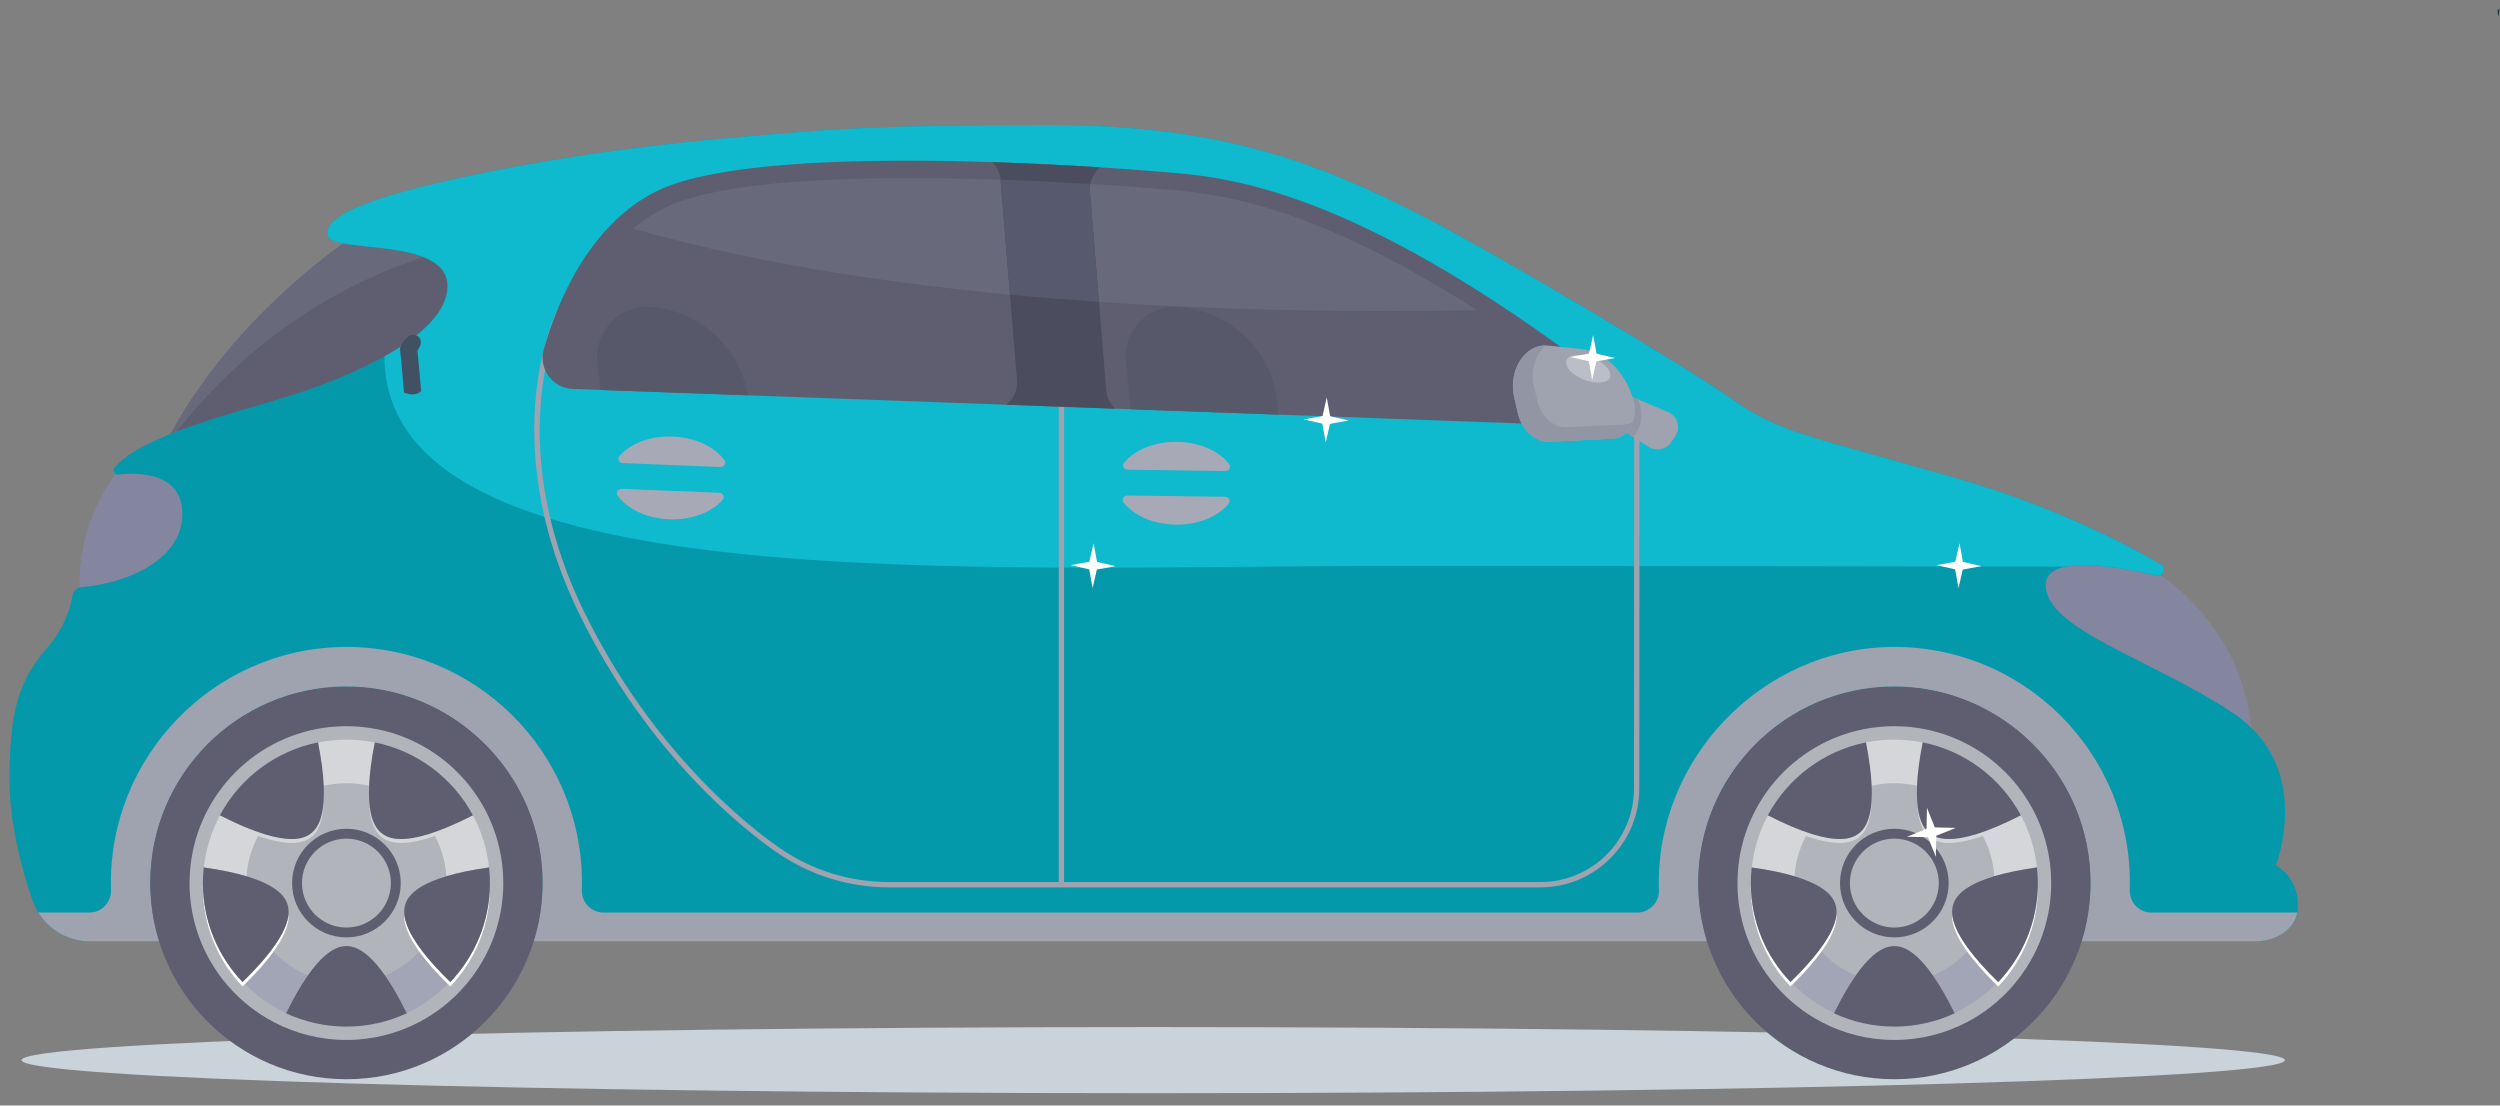 <?xml version="1.0" encoding="UTF-8"?>
<svg width="199px" height="88px" viewBox="0 0 199 88" version="1.1" xmlns="http://www.w3.org/2000/svg" xmlns:xlink="http://www.w3.org/1999/xlink">
    <rect x="0" y="0" width="199" height="88" fill="#808080" stroke="none"/>
    <!-- Generator: sketchtool 55.1 (78136) - https://sketchapp.com -->
    <title>A1D28157-9515-485C-B86F-16E28EF33450</title>
    <desc>Created with sketchtool.</desc>
    <g id="Page-1" stroke="none" stroke-width="1" fill="none" fill-rule="evenodd">
        <g id="malo-jezdze_desktop" transform="translate(-979, -3003)">
            <g id="Group-11" transform="translate(979, 2922)">
                <g id="car-2" transform="translate(99.5, 125) scale(-1, 1) translate(-99.5, -125) translate(0, 81)">
                    <path d="M197.288,84.387 C197.288,85.841 156.957,87.019 107.207,87.019 C57.456,87.019 17.125,85.841 17.125,84.387 C17.125,82.934 57.456,81.755 107.207,81.755 C156.957,81.755 197.288,82.934 197.288,84.387" id="Fill-63" fill="#CAD3DA"></path>
                    <path d="M183.515,70.293 C183.515,76.971 178.103,82.385 171.424,82.385 C164.748,82.385 159.333,76.971 159.333,70.293 C159.333,63.616 164.748,58.202 171.424,58.202 C178.103,58.202 183.515,63.616 183.515,70.293" id="Fill-64" fill="#5E5E70"></path>
                    <path d="M60.302,70.293 C60.302,76.971 54.889,82.385 48.211,82.385 C41.533,82.385 36.12,76.971 36.12,70.293 C36.12,63.616 41.533,58.202 48.211,58.202 C54.889,58.202 60.302,63.616 60.302,70.293" id="Fill-65" fill="#5E5E70"></path>
                    <path d="M186.555,74.933 C187.019,73.441 187.27,71.854 187.27,70.208 C187.27,61.456 180.176,54.361 171.424,54.361 C162.675,54.361 155.578,61.456 155.578,70.208 C155.578,71.854 155.831,73.441 156.296,74.933 L186.555,74.933" id="Fill-66" fill="#5E5E70"></path>
                    <path d="M63.34,74.933 C63.806,73.441 64.057,71.854 64.057,70.208 C64.057,61.456 56.962,54.361 48.211,54.361 C39.459,54.361 32.365,61.456 32.365,70.208 C32.365,71.854 32.616,73.441 33.082,74.933 L63.34,74.933" id="Fill-67" fill="#5E5E70"></path>
                    <path d="M27.063,45.779 C27.063,45.779 20.195,49.986 19.76,58.641 C19.76,58.641 35.929,51.212 37.43,47.323 C38.931,43.435 31.336,43.854 27.063,45.779" id="Fill-68" fill="#8486A0"></path>
                    <path d="M189.385,37.213 C189.385,37.213 192.948,41.094 192.665,47.269 C192.665,47.269 184.447,47.459 183.739,41.553 C183.139,36.543 189.385,37.213 189.385,37.213" id="Fill-69" fill="#8486A0"></path>
                    <path d="M170.743,18.742 C170.743,18.742 181.15,25.394 186.23,36.16 C186.23,36.16 165.867,31.59 162.921,24.785 C159.977,17.98 170.743,18.742 170.743,18.742" id="Fill-70" fill="#5E5E70"></path>
                    <path d="M186.23,36.16 C181.15,25.394 170.743,18.742 170.743,18.742 C170.743,18.742 166.235,18.423 163.85,20.043 C178.806,24.154 186.23,36.16 186.23,36.16" id="Fill-71" fill="#69697C"></path>
                    <path d="M195.11,51.403 C193.789,49.838 193.369,48.273 193.236,47.413 C193.177,47.029 192.855,46.746 192.466,46.721 C189.493,46.526 184.486,44.832 184.486,40.908 C184.486,37.56 188.057,37.603 189.582,37.774 C189.879,37.807 190.064,37.464 189.877,37.228 C187.826,34.647 179.893,32.756 175.799,31.462 C171.367,30.063 163.378,26.798 163.378,22.775 C163.378,18.752 172.708,20.268 172.941,18.693 C173.175,17.119 169.265,15.396 158.364,13.344 C149.443,11.665 142.375,11.083 136.528,10.609 C133.158,10.335 129.037,9.947 115.568,9.947 C102.099,9.947 94.384,12.762 85.613,17.277 C79.942,20.196 64.959,29.072 61.169,31.754 C57.379,34.436 55.28,34.611 43.327,38.051 C35.647,40.261 30.037,43.145 27.008,44.925 C26.537,45.202 26.822,45.923 27.354,45.801 C30.825,45.001 36.155,44.165 36.155,46.563 C36.155,50.12 27.701,52.452 21.229,56.767 C14.757,61.082 17.847,68.894 17.847,68.894 C17.847,68.894 16.085,69.711 16.085,72.114 C16.085,73.316 16.79,74.021 17.495,74.425 C18.1,74.772 18.794,74.933 19.491,74.933 L33.326,74.933 C32.861,73.453 32.608,71.879 32.608,70.245 C32.608,61.628 39.594,54.643 48.211,54.643 C56.828,54.643 63.813,61.628 63.813,70.245 C63.813,71.879 63.561,73.453 63.095,74.933 L156.539,74.933 C156.075,73.453 155.824,71.879 155.824,70.245 C155.824,61.628 162.808,54.643 171.424,54.643 C180.043,54.643 187.027,61.628 187.027,70.245 C187.027,71.879 186.776,73.453 186.309,74.933 L191.827,74.933 C193.892,74.933 195.737,73.629 196.41,71.677 C197.274,69.187 198.245,65.587 198.245,62.015 C198.245,55.601 197.079,53.735 195.11,51.403" id="Fill-72" fill="#0498AB"></path>
                    <path d="M168.394,28.369 C165.626,26.828 163.378,24.908 163.378,22.775 C163.378,18.752 172.708,20.268 172.941,18.693 C173.175,17.119 169.265,15.396 158.364,13.344 C149.443,11.665 142.375,11.083 136.528,10.609 C133.158,10.335 129.037,9.947 115.568,9.947 C102.099,9.947 94.384,12.762 85.613,17.277 C79.942,20.196 64.959,29.072 61.169,31.754 C57.379,34.436 55.28,34.611 43.327,38.051 C35.647,40.261 30.037,43.145 27.008,44.925 C26.537,45.202 26.822,45.923 27.354,45.801 C29.623,45.278 32.686,44.74 34.536,45.1 C48.211,45.1 63.335,45.046 87.836,45.046 C121.444,45.046 168.394,47.869 168.394,28.369" id="Fill-73" fill="#0FB9CE"></path>
                    <path d="M156.338,31.418 C155.903,27.146 154.634,24.649 154.58,24.545 L154.203,24.739 C154.255,24.838 159.271,34.883 152.487,48.729 C146.937,60.056 139.139,65.986 136.883,67.533 C134.328,69.286 131.334,70.212 128.226,70.212 L114.723,70.212 L114.723,32.203 L114.299,32.203 L114.299,70.212 L76.378,70.212 C72.277,70.212 68.938,66.876 68.936,62.775 L68.918,32.847 L68.495,32.847 L68.513,62.775 C68.515,67.109 72.043,70.635 76.378,70.635 L128.226,70.635 C131.42,70.635 134.496,69.683 137.123,67.883 C139.4,66.32 147.271,60.335 152.866,48.915 C156.461,41.579 156.739,35.351 156.338,31.418" id="Fill-74" fill="#9FA2AF"></path>
                    <path d="M190.164,70.85 C190.167,70.798 190.167,70.746 190.169,70.694 C190.413,60.304 182.04,51.618 171.648,51.497 C161.192,51.376 152.676,59.816 152.676,70.245 C152.676,70.447 152.679,70.648 152.686,70.849 C152.716,71.827 151.941,72.639 150.962,72.639 L68.672,72.639 C67.694,72.639 66.919,71.827 66.95,70.85 C66.952,70.798 66.953,70.746 66.954,70.694 C67.197,60.382 58.748,51.617 48.433,51.497 C37.977,51.376 29.462,59.816 29.462,70.245 C29.462,70.447 29.465,70.648 29.471,70.849 C29.502,71.827 28.727,72.639 27.749,72.639 L16.136,72.639 C16.307,73.527 16.9,74.084 17.495,74.425 C18.1,74.772 18.794,74.933 19.491,74.933 L33.326,74.933 C33.268,74.748 33.213,74.561 33.161,74.372 L33.156,74.352 C33.004,73.792 32.882,73.221 32.792,72.639 C32.649,71.716 32.587,70.766 32.615,69.797 C32.853,61.338 39.929,54.548 48.39,54.644 C56.924,54.74 63.813,61.688 63.813,70.245 C63.813,71.059 63.75,71.859 63.63,72.639 C63.54,73.221 63.418,73.792 63.266,74.352 L63.26,74.372 C63.209,74.561 63.154,74.748 63.095,74.933 L156.539,74.933 C156.483,74.748 156.426,74.561 156.375,74.372 L156.37,74.352 C156.217,73.792 156.097,73.221 156.006,72.639 C155.863,71.716 155.802,70.766 155.829,69.797 C156.067,61.338 163.142,54.548 171.604,54.644 C180.139,54.74 187.027,61.688 187.027,70.245 C187.027,71.059 186.965,71.859 186.845,72.639 C186.754,73.221 186.633,73.792 186.481,74.352 L186.473,74.372 C186.424,74.561 186.368,74.748 186.309,74.933 L191.827,74.933 C193.531,74.933 195.08,74.045 195.951,72.639 L191.886,72.639 C190.91,72.639 190.132,71.827 190.164,70.85" id="Fill-75" fill="#9FA2AF"></path>
                    <path d="M109.208,37.391 C109.528,37.387 109.713,37.079 109.533,36.854 C108.715,35.831 107.13,35.147 105.317,35.17 C103.503,35.192 101.938,35.913 101.149,36.956 C100.975,37.186 101.168,37.489 101.488,37.486 L109.208,37.391" id="Fill-76" fill="#A7AAB6"></path>
                    <path d="M101.516,39.539 C101.197,39.543 101.012,39.851 101.192,40.077 C102.01,41.1 103.595,41.783 105.408,41.761 C107.222,41.739 108.787,41.017 109.576,39.974 C109.75,39.744 109.557,39.441 109.237,39.445 L101.516,39.539" id="Fill-77" fill="#A7AAB6"></path>
                    <path d="M149.398,36.861 C149.718,36.849 149.893,36.536 149.706,36.315 C148.855,35.315 147.249,34.676 145.437,34.749 C143.624,34.821 142.083,35.586 141.328,36.65 C141.161,36.885 141.365,37.183 141.684,37.17 L149.398,36.861" id="Fill-78" fill="#A7AAB6"></path>
                    <path d="M141.775,39.222 C141.458,39.235 141.281,39.548 141.47,39.768 C142.319,40.768 143.924,41.407 145.737,41.335 C147.549,41.262 149.091,40.498 149.846,39.433 C150.013,39.199 149.809,38.901 149.492,38.914 L141.775,39.222" id="Fill-79" fill="#A7AAB6"></path>
                    <path d="M171.424,82.385 C164.748,82.385 159.335,76.971 159.335,70.293 C159.335,63.616 164.748,58.202 171.424,58.202 C178.103,58.202 183.515,63.616 183.515,70.293 C183.515,76.971 178.103,82.385 171.424,82.385 Z M171.424,54.68 C162.803,54.68 155.812,61.67 155.812,70.293 C155.812,78.916 162.803,85.907 171.424,85.907 C180.048,85.907 187.039,78.916 187.039,70.293 C187.039,61.67 180.048,54.68 171.424,54.68 L171.424,54.68 Z" id="Fill-80" fill="#5E5E70"></path>
                    <path d="M161.898,64.733 C164.118,65.835 165.857,66.393 167.069,66.393 C167.794,66.393 168.146,66.191 168.345,66.039 C169.567,65.115 169.324,62.09 168.857,59.564 C165.926,60.261 163.422,62.12 161.898,64.733 Z M173.994,59.564 C173.527,62.09 173.281,65.115 174.505,66.039 C174.704,66.191 175.056,66.393 175.779,66.393 C176.994,66.393 178.732,65.835 180.953,64.733 C179.428,62.12 176.925,60.261 173.994,59.564 Z M182.426,69.498 C179.893,69.883 176.967,70.64 176.495,72.093 C176.025,73.531 177.901,75.831 179.679,77.606 C181.472,75.585 182.455,73.004 182.455,70.293 C182.455,70.033 182.445,69.767 182.426,69.498 Z M160.425,69.498 C160.405,69.767 160.395,70.033 160.395,70.293 C160.395,73.004 161.376,75.585 163.171,77.606 C164.949,75.831 166.826,73.531 166.356,72.093 C165.884,70.64 162.958,69.883 160.425,69.498 Z M167.158,80.465 C168.51,81.035 169.944,81.324 171.424,81.324 C172.907,81.324 174.34,81.035 175.693,80.465 C174.552,78.21 172.941,75.701 171.424,75.701 C169.909,75.701 168.299,78.21 167.158,80.465 Z M171.424,83.174 C169.353,83.174 167.293,82.668 165.463,81.71 C165.281,81.615 165.109,81.519 164.937,81.419 L164.917,81.407 C164.755,81.313 164.588,81.209 164.421,81.101 L164.403,81.089 C164.244,80.986 164.081,80.874 163.921,80.76 L163.907,80.75 C163.752,80.638 163.594,80.518 163.437,80.394 L163.425,80.384 C163.275,80.266 163.122,80.138 162.972,80.007 C162.822,79.878 162.677,79.745 162.537,79.61 L162.51,79.585 C162.372,79.453 162.235,79.314 162.099,79.174 C159.807,76.767 158.544,73.613 158.544,70.293 C158.544,69.832 158.571,69.355 158.625,68.874 L158.625,68.864 C158.927,66.131 160.073,63.613 161.939,61.581 C163.796,59.561 166.189,58.209 168.862,57.669 L168.872,57.666 L168.884,57.664 C169.297,57.582 169.715,57.519 170.128,57.477 L170.163,57.475 C170.386,57.453 170.583,57.438 170.77,57.429 C170.989,57.418 171.208,57.413 171.424,57.413 C171.64,57.413 171.862,57.418 172.081,57.429 C172.272,57.439 172.472,57.454 172.69,57.475 L172.72,57.477 C178.727,58.078 183.567,62.869 184.226,68.87 C184.28,69.355 184.307,69.833 184.307,70.293 C184.307,73.613 183.043,76.767 180.751,79.174 C180.611,79.321 180.468,79.462 180.328,79.597 L180.316,79.608 C180.178,79.74 180.031,79.874 179.886,80.002 C179.726,80.14 179.573,80.267 179.423,80.386 L179.411,80.396 C179.256,80.518 179.099,80.636 178.944,80.748 L178.922,80.765 C178.769,80.875 178.607,80.985 178.447,81.089 L178.425,81.103 C178.258,81.211 178.093,81.314 177.931,81.408 L177.918,81.417 C177.739,81.521 177.567,81.616 177.4,81.704 L177.385,81.712 C175.558,82.668 173.495,83.174 171.424,83.174 L171.424,83.174 Z" id="Fill-81" fill="#B2B4BC"></path>
                    <path d="M165.478,75.59 C164.937,76.312 164.194,77.16 163.174,78.154 C164.155,79.184 165.326,80.03 166.631,80.637 C167.261,79.357 167.836,78.385 168.355,77.644 C167.246,77.181 166.265,76.473 165.478,75.59" id="Fill-82" fill="#A2A5B6"></path>
                    <path d="M177.372,75.59 C176.586,76.473 175.604,77.18 174.495,77.644 C175.014,78.385 175.59,79.357 176.219,80.637 C177.525,80.03 178.695,79.184 179.677,78.154 C178.656,77.159 177.911,76.312 177.372,75.59" id="Fill-83" fill="#A2A5B6"></path>
                    <path d="M171.424,66.755 C169.474,66.755 167.885,68.342 167.885,70.293 C167.885,72.245 169.474,73.832 171.424,73.832 C173.377,73.832 174.963,72.245 174.963,70.293 C174.963,68.342 173.377,66.755 171.424,66.755 Z M171.424,74.617 C169.041,74.617 167.101,72.677 167.101,70.293 C167.101,67.909 169.041,65.969 171.424,65.969 C173.809,65.969 175.749,67.909 175.749,70.293 C175.749,72.677 173.809,74.617 171.424,74.617 L171.424,74.617 Z" id="Fill-84" fill="#5E5E70"></path>
                    <path d="M171.424,62.343 C172.054,62.343 172.663,62.418 173.249,62.553 C173.288,61.639 173.423,60.506 173.699,59.102 C172.963,58.955 172.204,58.876 171.424,58.876 C170.647,58.876 169.887,58.954 169.152,59.102 C169.425,60.506 169.563,61.639 169.602,62.553 C170.187,62.418 170.797,62.343 171.424,62.343" id="Fill-85" fill="#D5D6D9"></path>
                    <path d="M181.484,64.894 C180.22,65.539 179.172,65.98 178.307,66.272 L178.312,66.28 C175.666,67.172 174.692,66.673 174.267,66.353 C173.888,66.065 173.251,65.392 173.222,63.253 C173.19,65.642 173.868,66.366 174.267,66.667 C174.699,66.994 175.7,67.505 178.457,66.546 C178.971,67.514 179.295,68.598 179.374,69.752 C180.247,69.491 181.356,69.249 182.77,69.051 C182.61,67.56 182.163,66.156 181.484,64.894" id="Fill-86" fill="#D5D6D9"></path>
                    <path d="M169.629,63.252 C169.599,65.392 168.963,66.065 168.584,66.353 C168.158,66.674 167.182,67.173 164.529,66.277 L164.534,66.265 C163.668,65.974 162.623,65.533 161.359,64.888 C160.68,66.149 160.235,67.552 160.073,69.041 C161.487,69.239 162.596,69.48 163.469,69.742 C163.545,68.59 163.87,67.508 164.384,66.542 C167.145,67.506 168.151,66.994 168.584,66.667 C168.98,66.366 169.661,65.642 169.629,63.252" id="Fill-87" fill="#D5D6D9"></path>
                    <path d="M176.032,72.759 C175.959,73.619 176.386,75.305 179.694,78.525 C181.646,76.474 182.849,73.702 182.849,70.647 C182.849,70.572 182.846,70.498 182.846,70.424 C182.812,73.427 181.619,76.15 179.694,78.171 C176.79,75.345 176.106,73.701 176.032,72.759" id="Fill-88" fill="#FFFFFE"></path>
                    <path d="M163.157,78.525 C166.464,75.305 166.892,73.619 166.818,72.759 C166.744,73.701 166.061,75.345 163.157,78.171 C161.231,76.15 160.039,73.427 160.004,70.423 C160.004,70.497 160.002,70.572 160.002,70.647 C160.002,73.702 161.204,76.474 163.157,78.525" id="Fill-89" fill="#FFFFFE"></path>
                    <path d="M174.306,60.05 C176.824,60.754 178.983,62.357 180.392,64.569 C177.945,65.741 176.544,66 175.779,66 C175.103,66 174.84,65.801 174.741,65.726 C173.945,65.124 173.792,63.075 174.306,60.05 Z M174.267,66.353 C174.513,66.539 174.945,66.786 175.779,66.786 C176.856,66.786 178.604,66.376 181.496,64.899 C179.913,61.947 177.068,59.773 173.684,59.094 C172.585,64.67 173.706,65.929 174.267,66.353 L174.267,66.353 Z" id="Fill-90" fill="#5E5E70"></path>
                    <path d="M180.466,78.903 L180.463,78.905 C180.331,79.044 180.195,79.18 180.055,79.313 L180.05,79.318 C179.913,79.45 179.77,79.58 179.627,79.706 L179.618,79.714 C179.475,79.838 179.327,79.96 179.18,80.078 L179.168,80.088 C179.018,80.206 178.868,80.319 178.715,80.429 L178.698,80.442 C178.545,80.552 178.39,80.658 178.233,80.761 L178.211,80.774 C178.054,80.876 177.896,80.975 177.734,81.07 L177.714,81.081 C177.55,81.176 177.385,81.269 177.215,81.356 L177.203,81.363 C175.477,82.267 173.512,82.781 171.424,82.781 C169.339,82.781 167.374,82.267 165.645,81.362 L165.635,81.357 C165.466,81.268 165.299,81.175 165.134,81.08 L165.119,81.07 C164.954,80.975 164.794,80.875 164.635,80.772 L164.62,80.761 C164.46,80.658 164.305,80.551 164.15,80.441 L164.138,80.431 C163.983,80.319 163.83,80.205 163.68,80.086 L163.673,80.079 C163.521,79.96 163.373,79.837 163.23,79.711 L163.226,79.708 C163.08,79.58 162.938,79.45 162.798,79.316 L162.795,79.315 C162.655,79.181 162.517,79.044 162.385,78.903 L162.385,78.903 C160.25,76.663 158.937,73.632 158.937,70.293 C158.937,69.828 158.964,69.369 159.013,68.917 L159.016,68.913 C159.611,63.49 163.678,59.113 168.948,58.052 L168.95,58.052 C169.349,57.971 169.757,57.909 170.167,57.868 L170.207,57.865 C170.401,57.847 170.595,57.831 170.79,57.821 C171.001,57.811 171.213,57.805 171.424,57.805 C171.638,57.805 171.849,57.811 172.061,57.821 C172.258,57.831 172.454,57.847 172.651,57.866 L172.683,57.868 C178.533,58.453 183.193,63.078 183.835,68.913 L183.835,68.917 C183.886,69.369 183.914,69.828 183.914,70.293 C183.914,73.632 182.6,76.662 180.466,78.903 Z M184.617,68.831 L184.614,68.818 L184.614,68.814 C184.282,65.818 182.915,62.995 180.766,60.864 C178.612,58.729 175.767,57.387 172.759,57.087 L172.72,57.083 C172.499,57.062 172.295,57.047 172.1,57.037 C171.874,57.025 171.648,57.02 171.424,57.02 C171.203,57.02 170.974,57.025 170.75,57.037 C170.558,57.046 170.359,57.061 170.138,57.083 L170.089,57.087 C169.666,57.129 169.238,57.193 168.815,57.277 L168.798,57.28 L168.776,57.285 C166.024,57.842 163.56,59.236 161.649,61.315 C159.729,63.408 158.546,66.001 158.236,68.816 L158.236,68.816 L158.234,68.831 C158.18,69.326 158.153,69.818 158.153,70.293 C158.153,73.675 159.424,76.889 161.733,79.357 L161.738,79.365 L161.819,79.449 C161.952,79.587 162.087,79.723 162.222,79.854 L162.222,79.855 L162.242,79.871 L162.254,79.883 L162.279,79.908 L162.279,79.908 C162.421,80.042 162.564,80.174 162.709,80.299 L162.714,80.304 L162.717,80.306 C162.871,80.44 163.029,80.571 163.184,80.695 L163.196,80.704 C163.353,80.83 163.518,80.952 163.678,81.068 L163.683,81.071 L163.688,81.075 C163.858,81.196 164.025,81.311 164.189,81.419 L164.209,81.432 C164.379,81.542 164.551,81.649 164.721,81.748 L164.721,81.748 L164.733,81.755 L164.735,81.755 L164.738,81.758 C164.915,81.861 165.094,81.96 165.269,82.053 L165.274,82.055 L165.286,82.06 C167.167,83.045 169.292,83.567 171.424,83.567 C173.558,83.567 175.683,83.046 177.569,82.059 L177.584,82.051 C177.756,81.96 177.933,81.862 178.11,81.759 L178.127,81.749 C178.297,81.65 178.467,81.544 178.639,81.432 L178.646,81.428 L178.649,81.427 L178.654,81.423 L178.659,81.42 L178.661,81.418 C178.826,81.311 178.993,81.197 179.155,81.08 L179.172,81.067 C179.335,80.952 179.495,80.83 179.654,80.705 L179.659,80.701 L179.664,80.696 C179.822,80.57 179.979,80.44 180.134,80.306 L180.149,80.293 C180.291,80.168 180.441,80.032 180.586,79.893 L180.594,79.887 L180.601,79.879 C180.744,79.743 180.886,79.6 181.027,79.454 L181.027,79.453 L181.034,79.444 C183.397,76.964 184.698,73.714 184.698,70.293 C184.698,69.818 184.671,69.326 184.617,68.831 L184.617,68.831 Z" id="Fill-91" fill="#5E5E70"></path>
                    <path d="M171.424,80.931 C170.14,80.931 168.891,80.706 167.703,80.26 C169.1,77.601 170.44,76.094 171.424,76.094 C172.41,76.094 173.75,77.601 175.147,80.26 C173.959,80.706 172.71,80.931 171.424,80.931 Z M171.424,75.308 C170.726,75.308 169.088,75.632 166.621,80.658 C168.082,81.336 169.71,81.717 171.424,81.717 C173.14,81.717 174.768,81.336 176.229,80.658 C173.763,75.632 172.125,75.308 171.424,75.308 L171.424,75.308 Z" id="Fill-92" fill="#5E5E70"></path>
                    <path d="M168.544,60.05 C169.058,63.074 168.906,65.124 168.109,65.726 C168.011,65.801 167.748,66 167.069,66 C166.307,66 164.905,65.741 162.458,64.569 C163.867,62.357 166.026,60.754 168.544,60.05 Z M168.584,66.353 C169.142,65.929 170.266,64.67 169.167,59.094 C165.783,59.773 162.938,61.947 161.354,64.899 C164.246,66.376 165.994,66.786 167.069,66.786 C167.905,66.786 168.335,66.539 168.584,66.353 L168.584,66.353 Z" id="Fill-93" fill="#5E5E70"></path>
                    <path d="M163.191,77.026 C161.635,75.128 160.786,72.766 160.786,70.293 C160.786,70.182 160.789,70.069 160.794,69.955 C163.801,70.458 165.675,71.269 165.982,72.215 C166.287,73.149 165.276,74.883 163.191,77.026 Z M166.73,71.972 C166.513,71.305 165.69,69.834 160.071,69.049 C160.026,69.458 160.002,69.873 160.002,70.293 C160.002,73.348 161.204,76.121 163.157,78.171 C167.145,74.288 166.946,72.635 166.73,71.972 L166.73,71.972 Z" id="Fill-94" fill="#5E5E70"></path>
                    <path d="M179.659,77.026 C177.574,74.883 176.563,73.149 176.866,72.215 C177.176,71.269 179.052,70.458 182.057,69.955 C182.062,70.069 182.064,70.182 182.064,70.293 C182.064,72.766 181.216,75.128 179.659,77.026 Z M176.121,71.972 C175.904,72.635 175.705,74.288 179.694,78.171 C181.646,76.121 182.849,73.348 182.849,70.293 C182.849,69.873 182.824,69.458 182.78,69.049 C177.161,69.834 176.337,71.305 176.121,71.972 L176.121,71.972 Z" id="Fill-95" fill="#5E5E70"></path>
                    <path d="M48.21,82.385 C41.533,82.385 36.12,76.971 36.12,70.293 C36.12,63.616 41.533,58.202 48.21,58.202 C54.889,58.202 60.302,63.616 60.302,70.293 C60.302,76.971 54.889,82.385 48.21,82.385 Z M48.21,54.68 C39.588,54.68 32.597,61.67 32.597,70.293 C32.597,78.916 39.588,85.907 48.21,85.907 C56.834,85.907 63.824,78.916 63.824,70.293 C63.824,61.67 56.834,54.68 48.21,54.68 L48.21,54.68 Z" id="Fill-96" fill="#5E5E70"></path>
                    <path d="M38.683,64.733 C40.903,65.835 42.642,66.393 43.856,66.393 C44.58,66.393 44.931,66.191 45.131,66.039 C46.354,65.115 46.109,62.09 45.643,59.564 C42.711,60.261 40.209,62.12 38.683,64.733 Z M50.779,59.564 C50.313,62.09 50.068,65.115 51.29,66.039 C51.491,66.191 51.841,66.393 52.566,66.393 C53.78,66.393 55.519,65.835 57.739,64.733 C56.213,62.12 53.711,60.261 50.779,59.564 Z M59.212,69.498 C56.679,69.883 53.753,70.64 53.28,72.093 C52.811,73.531 54.686,75.831 56.466,77.606 C58.258,75.585 59.242,73.004 59.242,70.293 C59.242,70.033 59.232,69.767 59.212,69.498 Z M37.209,69.498 C37.19,69.767 37.18,70.033 37.18,70.293 C37.18,73.004 38.163,75.585 39.956,77.606 C41.735,75.831 43.61,73.531 43.142,72.093 C42.668,70.64 39.743,69.883 37.209,69.498 Z M43.942,80.465 C45.296,81.035 46.73,81.324 48.211,81.324 C49.692,81.324 51.125,81.035 52.479,80.465 C51.338,78.21 49.727,75.701 48.211,75.701 C46.694,75.701 45.084,78.21 43.942,80.465 Z M48.211,83.174 C46.14,83.174 44.078,82.668 42.249,81.71 C42.068,81.615 41.894,81.519 41.722,81.419 L41.702,81.407 C41.541,81.313 41.374,81.209 41.207,81.101 L41.189,81.089 C41.029,80.986 40.867,80.874 40.707,80.76 L40.693,80.75 C40.537,80.638 40.379,80.518 40.223,80.394 L40.211,80.384 C40.061,80.266 39.908,80.138 39.757,80.007 C39.608,79.878 39.463,79.745 39.322,79.61 L39.295,79.585 C39.157,79.453 39.02,79.314 38.886,79.174 C36.593,76.767 35.33,73.613 35.33,70.293 C35.33,69.832 35.357,69.355 35.41,68.874 L35.411,68.864 C35.712,66.131 36.859,63.613 38.725,61.581 C40.581,59.561 42.974,58.209 45.647,57.669 L45.658,57.666 L45.668,57.664 C46.082,57.582 46.501,57.519 46.915,57.477 L46.948,57.475 C47.173,57.453 47.369,57.438 47.557,57.429 C47.774,57.418 47.994,57.413 48.211,57.413 C48.427,57.413 48.647,57.418 48.865,57.429 C49.058,57.439 49.257,57.454 49.475,57.475 L49.506,57.477 C55.513,58.078 60.351,62.869 61.012,68.87 C61.065,69.355 61.091,69.833 61.091,70.293 C61.091,73.613 59.829,76.767 57.536,79.174 C57.396,79.321 57.254,79.462 57.113,79.597 L57.102,79.608 C56.964,79.74 56.817,79.874 56.67,80.002 C56.512,80.14 56.36,80.267 56.21,80.386 L56.196,80.396 C56.042,80.518 55.886,80.636 55.73,80.748 L55.706,80.765 C55.554,80.875 55.393,80.985 55.233,81.089 L55.211,81.103 C55.044,81.211 54.878,81.314 54.717,81.408 L54.703,81.417 C54.525,81.521 54.352,81.616 54.184,81.704 L54.17,81.712 C52.342,82.668 50.281,83.174 48.211,83.174 L48.211,83.174 Z" id="Fill-97" fill="#B2B4BC"></path>
                    <path d="M42.264,75.59 C41.724,76.312 40.98,77.16 39.959,78.154 C40.941,79.184 42.112,80.03 43.418,80.637 C44.047,79.357 44.622,78.385 45.141,77.644 C44.032,77.181 43.051,76.473 42.264,75.59" id="Fill-98" fill="#A2A5B6"></path>
                    <path d="M54.158,75.59 C53.37,76.473 52.39,77.18 51.281,77.644 C51.8,78.385 52.375,79.357 53.004,80.637 C54.31,80.03 55.481,79.184 56.462,78.154 C55.442,77.159 54.698,76.312 54.158,75.59" id="Fill-99" fill="#A2A5B6"></path>
                    <path d="M48.211,66.755 C46.26,66.755 44.672,68.342 44.672,70.293 C44.672,72.245 46.26,73.832 48.211,73.832 C50.162,73.832 51.749,72.245 51.749,70.293 C51.749,68.342 50.162,66.755 48.211,66.755 Z M48.211,74.617 C45.826,74.617 43.887,72.677 43.887,70.293 C43.887,67.909 45.826,65.969 48.211,65.969 C50.595,65.969 52.535,67.909 52.535,70.293 C52.535,72.677 50.595,74.617 48.211,74.617 L48.211,74.617 Z" id="Fill-100" fill="#5E5E70"></path>
                    <path d="M48.211,62.343 C48.839,62.343 49.448,62.418 50.035,62.553 C50.074,61.639 50.21,60.506 50.485,59.102 C49.75,58.955 48.99,58.876 48.211,58.876 C47.432,58.876 46.672,58.954 45.936,59.102 C46.212,60.506 46.348,61.639 46.387,62.553 C46.973,62.418 47.583,62.343 48.211,62.343" id="Fill-101" fill="#D5D6D9"></path>
                    <path d="M58.271,64.894 C57.006,65.539 55.959,65.98 55.092,66.272 L55.097,66.28 C52.452,67.172 51.477,66.673 51.053,66.353 C50.673,66.065 50.036,65.392 50.007,63.253 C49.975,65.642 50.655,66.366 51.053,66.667 C51.485,66.994 52.487,67.505 55.242,66.546 C55.758,67.514 56.082,68.598 56.159,69.752 C57.033,69.491 58.143,69.249 59.557,69.051 C59.396,67.56 58.949,66.156 58.271,64.894" id="Fill-102" fill="#D5D6D9"></path>
                    <path d="M46.415,63.252 C46.385,65.392 45.748,66.065 45.369,66.353 C44.944,66.674 43.967,67.173 41.314,66.277 L41.319,66.265 C40.453,65.974 39.408,65.533 38.144,64.888 C37.467,66.149 37.021,67.552 36.86,69.041 C38.273,69.239 39.382,69.48 40.254,69.742 C40.331,68.59 40.655,67.508 41.169,66.542 C43.932,67.506 44.936,66.994 45.369,66.667 C45.766,66.366 46.446,65.642 46.415,63.252" id="Fill-103" fill="#D5D6D9"></path>
                    <path d="M52.818,72.759 C52.745,73.619 53.172,75.305 56.479,78.525 C58.433,76.474 59.634,73.702 59.634,70.647 C59.634,70.572 59.633,70.498 59.631,70.424 C59.597,73.427 58.405,76.15 56.479,78.171 C53.576,75.345 52.893,73.701 52.818,72.759" id="Fill-104" fill="#FFFFFE"></path>
                    <path d="M39.942,78.525 C43.25,75.305 43.677,73.619 43.603,72.759 C43.529,73.701 42.846,75.345 39.942,78.171 C38.017,76.15 36.824,73.427 36.791,70.423 C36.789,70.497 36.787,70.572 36.787,70.647 C36.787,73.702 37.989,76.474 39.942,78.525" id="Fill-105" fill="#FFFFFE"></path>
                    <path d="M51.092,60.05 C53.609,60.754 55.768,62.357 57.178,64.569 C54.731,65.741 53.328,66 52.566,66 C51.889,66 51.626,65.801 51.527,65.726 C50.731,65.124 50.579,63.075 51.092,60.05 Z M51.053,66.353 C51.299,66.539 51.73,66.786 52.566,66.786 C53.642,66.786 55.391,66.376 58.282,64.899 C56.697,61.947 53.854,59.773 50.469,59.094 C49.371,64.67 50.492,65.929 51.053,66.353 L51.053,66.353 Z" id="Fill-106" fill="#5E5E70"></path>
                    <path d="M57.252,78.903 L57.25,78.905 C57.117,79.044 56.981,79.18 56.842,79.313 L56.837,79.318 C56.698,79.45 56.557,79.58 56.412,79.706 L56.404,79.714 C56.26,79.838 56.114,79.96 55.965,80.078 L55.952,80.088 C55.804,80.206 55.654,80.319 55.501,80.429 L55.483,80.442 C55.33,80.552 55.175,80.658 55.018,80.761 L54.998,80.774 C54.84,80.876 54.681,80.975 54.519,81.07 L54.499,81.081 C54.336,81.176 54.17,81.269 54.002,81.356 L53.99,81.363 C52.261,82.267 50.297,82.781 48.211,82.781 C46.124,82.781 44.159,82.267 42.431,81.362 L42.42,81.357 C42.251,81.268 42.085,81.175 41.92,81.08 L41.904,81.07 C41.741,80.975 41.58,80.875 41.422,80.772 L41.405,80.761 C41.246,80.658 41.09,80.551 40.936,80.441 L40.923,80.431 C40.768,80.319 40.616,80.205 40.467,80.086 L40.458,80.079 C40.308,79.96 40.16,79.837 40.015,79.711 L40.011,79.708 C39.865,79.58 39.723,79.45 39.583,79.316 L39.581,79.315 C39.441,79.181 39.304,79.044 39.17,78.903 L39.17,78.903 C37.036,76.663 35.723,73.632 35.723,70.293 C35.723,69.828 35.75,69.369 35.8,68.917 L35.8,68.913 C36.397,63.49 40.464,59.113 45.734,58.052 L45.735,58.052 C46.135,57.971 46.541,57.909 46.954,57.868 L46.993,57.865 C47.186,57.847 47.38,57.831 47.576,57.821 C47.786,57.811 47.998,57.805 48.211,57.805 C48.424,57.805 48.635,57.811 48.846,57.821 C49.044,57.831 49.241,57.847 49.437,57.866 L49.468,57.868 C55.32,58.453 59.98,63.078 60.621,68.913 L60.622,68.917 C60.671,69.369 60.699,69.828 60.699,70.293 C60.699,73.632 59.386,76.662 57.252,78.903 Z M61.403,68.831 L61.401,68.818 L61.4,68.814 C61.068,65.818 59.701,62.995 57.551,60.864 C55.397,58.729 52.554,57.387 49.546,57.087 L49.507,57.083 C49.284,57.062 49.081,57.047 48.885,57.037 C48.661,57.025 48.434,57.02 48.211,57.02 C47.988,57.02 47.761,57.025 47.537,57.037 C47.345,57.046 47.144,57.061 46.922,57.083 L46.874,57.087 C46.453,57.129 46.024,57.193 45.601,57.277 L45.583,57.28 L45.562,57.285 C42.81,57.842 40.346,59.236 38.436,61.315 C36.514,63.408 35.333,66.001 35.021,68.816 L35.021,68.816 L35.019,68.831 C34.965,69.326 34.937,69.818 34.937,70.293 C34.937,73.675 36.209,76.889 38.519,79.357 L38.523,79.365 L38.605,79.449 C38.737,79.587 38.872,79.723 39.008,79.854 L39.009,79.855 L39.027,79.871 L39.039,79.883 L39.065,79.908 L39.066,79.908 C39.206,80.042 39.351,80.174 39.495,80.299 L39.5,80.304 L39.503,80.306 C39.657,80.44 39.814,80.571 39.97,80.695 L39.981,80.704 C40.14,80.83 40.303,80.952 40.464,81.068 L40.468,81.071 L40.472,81.075 C40.643,81.196 40.81,81.311 40.976,81.419 L40.996,81.432 C41.165,81.542 41.337,81.649 41.507,81.748 L41.507,81.748 L41.52,81.755 L41.52,81.755 L41.524,81.758 C41.701,81.861 41.88,81.96 42.055,82.053 L42.06,82.055 L42.071,82.06 C43.952,83.045 46.077,83.567 48.211,83.567 C50.344,83.567 52.469,83.046 54.354,82.059 L54.369,82.051 C54.542,81.96 54.719,81.862 54.895,81.759 L54.913,81.749 C55.082,81.65 55.253,81.544 55.425,81.432 L55.432,81.428 L55.433,81.427 L55.44,81.423 L55.444,81.42 L55.447,81.418 C55.612,81.311 55.778,81.197 55.941,81.08 L55.959,81.067 C56.12,80.952 56.281,80.83 56.44,80.705 L56.444,80.701 L56.45,80.696 C56.609,80.57 56.766,80.44 56.92,80.306 L56.934,80.293 C57.077,80.168 57.226,80.032 57.372,79.893 L57.379,79.887 L57.387,79.879 C57.529,79.743 57.672,79.6 57.812,79.454 L57.812,79.453 L57.82,79.444 C60.183,76.964 61.484,73.714 61.484,70.293 C61.484,69.818 61.456,69.326 61.403,68.831 L61.403,68.831 Z" id="Fill-107" fill="#5E5E70"></path>
                    <path d="M48.211,80.931 C46.926,80.931 45.678,80.706 44.49,80.26 C45.886,77.601 47.225,76.094 48.211,76.094 C49.196,76.094 50.535,77.601 51.932,80.26 C50.744,80.706 49.496,80.931 48.211,80.931 Z M48.211,75.308 C47.512,75.308 45.873,75.632 43.407,80.658 C44.868,81.336 46.495,81.717 48.211,81.717 C49.927,81.717 51.554,81.336 53.014,80.658 C50.549,75.632 48.909,75.308 48.211,75.308 L48.211,75.308 Z" id="Fill-108" fill="#5E5E70"></path>
                    <path d="M45.33,60.05 C45.843,63.074 45.691,65.124 44.895,65.726 C44.795,65.801 44.532,66 43.856,66 C43.093,66 41.69,65.741 39.243,64.569 C40.654,62.357 42.813,60.754 45.33,60.05 Z M45.369,66.353 C45.929,65.929 47.051,64.67 45.953,59.094 C42.568,59.773 39.724,61.947 38.14,64.899 C41.031,66.376 42.779,66.786 43.856,66.786 C44.691,66.786 45.122,66.539 45.369,66.353 L45.369,66.353 Z" id="Fill-109" fill="#5E5E70"></path>
                    <path d="M39.978,77.026 C38.421,75.128 37.573,72.766 37.573,70.293 C37.573,70.182 37.575,70.069 37.579,69.955 C40.586,70.458 42.461,71.269 42.769,72.215 C43.073,73.149 42.061,74.883 39.978,77.026 Z M43.515,71.972 C43.298,71.305 42.475,69.834 36.856,69.049 C36.812,69.458 36.787,69.873 36.787,70.293 C36.787,73.348 37.989,76.121 39.942,78.171 C43.931,74.288 43.731,72.635 43.515,71.972 L43.515,71.972 Z" id="Fill-110" fill="#5E5E70"></path>
                    <path d="M56.444,77.026 C54.361,74.883 53.349,73.149 53.653,72.215 C53.961,71.269 55.836,70.458 58.843,69.955 C58.847,70.069 58.849,70.182 58.849,70.293 C58.849,72.766 58,75.128 56.444,77.026 Z M52.906,71.972 C52.69,72.635 52.491,74.288 56.479,78.171 C58.433,76.121 59.634,73.348 59.634,70.293 C59.634,69.873 59.61,69.458 59.566,69.049 C53.947,69.834 53.124,71.305 52.906,71.972 L52.906,71.972 Z" id="Fill-111" fill="#5E5E70"></path>
                    <polyline id="Fill-112" fill="#FFFFFE" points="45.613 64.301 45.651 65.981 47.212 66.605 45.532 66.642 44.908 68.202 44.871 66.522 43.31 65.899 44.99 65.862 45.613 64.301"></polyline>
                    <path d="M69.621,34.009 L153.407,30.96 C155.027,30.901 156.161,29.336 155.713,27.777 C154.643,24.058 152.143,17.959 146.804,15.252 C138.851,11.217 111.42,13.262 106.499,13.681 C101.758,14.085 90.993,14.548 68.906,32.067 C68.083,32.72 68.571,34.047 69.621,34.009" id="Fill-113" fill="#5E5E70"></path>
                    <path d="M106.672,15.043 C102.947,15.36 95.428,15.717 81.442,24.69 C99.384,25.029 127.216,24.325 148.597,18.199 C147.859,17.583 147.052,17.033 146.16,16.581 C138.369,12.629 111.492,14.633 106.672,15.043" id="Fill-114" fill="#69697C"></path>
                    <path d="M118.046,30.296 L119.359,14.306 C119.404,13.756 119.65,13.266 120.021,12.907 C116.789,13.011 113.805,13.17 111.41,13.322 C111.965,13.759 112.307,14.456 112.244,15.226 L110.943,31.073 C110.896,31.655 110.622,32.168 110.213,32.532 L118.9,32.216 C118.332,31.779 117.983,31.074 118.046,30.296" id="Fill-115" fill="#4B4D5E"></path>
                    <path d="M119.359,14.306 L119.359,14.303 C116.725,14.394 114.279,14.52 112.214,14.646 C112.248,14.832 112.26,15.026 112.244,15.226 L111.521,24.027 C113.867,23.868 116.234,23.678 118.608,23.454 L119.359,14.306" id="Fill-116" fill="#57596E"></path>
                    <path d="M105.157,24.433 L105.157,24.433 C101.064,24.73 97.768,27.912 97.328,31.993 L97.219,33.005 L108.984,32.577 L109.389,28.816 C109.654,26.355 107.626,24.255 105.157,24.433" id="Fill-117" fill="#57586A"></path>
                    <path d="M147.217,24.433 L147.217,24.433 C143.3,24.717 140.118,27.642 139.464,31.467 L151.208,31.04 L151.449,28.816 C151.715,26.355 149.686,24.255 147.217,24.433" id="Fill-118" fill="#57586A"></path>
                    <path d="M69.458,31.437 L66.222,32.8 C65.456,33.122 65.183,34.07 65.66,34.751 L65.988,35.218 C66.387,35.788 67.163,35.945 67.752,35.574 L70.66,33.743 C71.02,33.516 71.247,33.127 71.268,32.701 C71.313,31.742 70.343,31.064 69.458,31.437" id="Fill-119" fill="#9FA2AF"></path>
                    <path d="M75.61,35.164 L70.596,34.916 C69.377,34.855 68.552,33.336 68.955,31.894 L68.955,31.894 C69.603,29.576 71.283,27.955 73.238,27.761 L75.786,27.509 C77.585,27.331 78.971,29.459 78.47,31.629 L78.192,32.833 C77.862,34.261 76.796,35.223 75.61,35.164" id="Fill-120" fill="#9FA2AF"></path>
                    <path d="M75.975,27.499 C76.761,28.195 77.188,29.469 76.89,30.759 L76.634,31.866 C76.331,33.18 75.351,34.065 74.259,34.011 L69.645,33.783 C69.421,33.772 69.212,33.705 69.023,33.598 C69.297,34.334 69.876,34.88 70.596,34.916 L75.61,35.164 C76.796,35.223 77.862,34.261 78.192,32.833 L78.47,31.629 C78.953,29.536 77.68,27.482 75.975,27.499" id="Fill-121" fill="#9295A4"></path>
                    <path d="M74.306,28.682 C74.492,29.161 73.867,29.851 72.909,30.223 C71.952,30.595 71.025,30.508 70.839,30.03 C70.653,29.551 71.278,28.861 72.236,28.489 C73.193,28.117 74.12,28.204 74.306,28.682" id="Fill-122" fill="#BCBEC7"></path>
                    <polyline id="Fill-123" fill="#FFFFFE" points="72.183 26.668 72.519 28.147 74.012 28.417 72.533 28.753 72.263 30.246 71.927 28.766 70.434 28.497 71.913 28.161 72.183 26.668"></polyline>
                    <polyline id="Fill-123" fill="#FFFFFE" points="93.391 31.638 93.727 33.118 95.22 33.387 93.741 33.723 93.471 35.216 93.134 33.737 91.642 33.467 93.121 33.131 93.391 31.638"></polyline>
                    <polyline id="Fill-123" fill="#FFFFFE" points="43.023 43.236 43.359 44.715 44.852 44.985 43.373 45.321 43.103 46.814 42.766 45.335 41.273 45.065 42.753 44.729 43.023 43.236"></polyline>
                    <polyline id="Fill-123" fill="#FFFFFE" points="111.947 43.236 112.284 44.715 113.777 44.985 112.297 45.321 112.028 46.814 111.691 45.335 110.198 45.065 111.678 44.729 111.947 43.236"></polyline>
                    <path d="M68.955,31.894 C68.982,31.798 69.013,31.705 69.044,31.611 L68.604,31.796 C68.548,31.953 68.495,32.113 68.45,32.277 C68.185,33.224 68.452,34.202 69.011,34.781 L69.555,34.438 C68.97,33.866 68.684,32.863 68.955,31.894" id="Fill-124" fill="#9295A4"></path>
                    <path d="M165.476,31.118 C165.476,31.118 165.859,31.643 166.843,31.244 C166.843,31.244 167.111,27.999 167.158,27.819 C167.207,27.64 166.717,26.648 166.135,26.655 C165.554,26.663 165.252,27.185 165.771,27.906 L165.476,31.118" id="Fill-135" fill="#415163"></path>
                    <polyline id="Fill-219" fill="#163435" points="0.066 1.238 0.104 1.001 0.063 1.001 0.063 0.748 0.183 0.748 0.183 1.001 0.129 1.238 0.066 1.238"></polyline>
                </g>
            </g>
        </g>
    </g>
</svg>